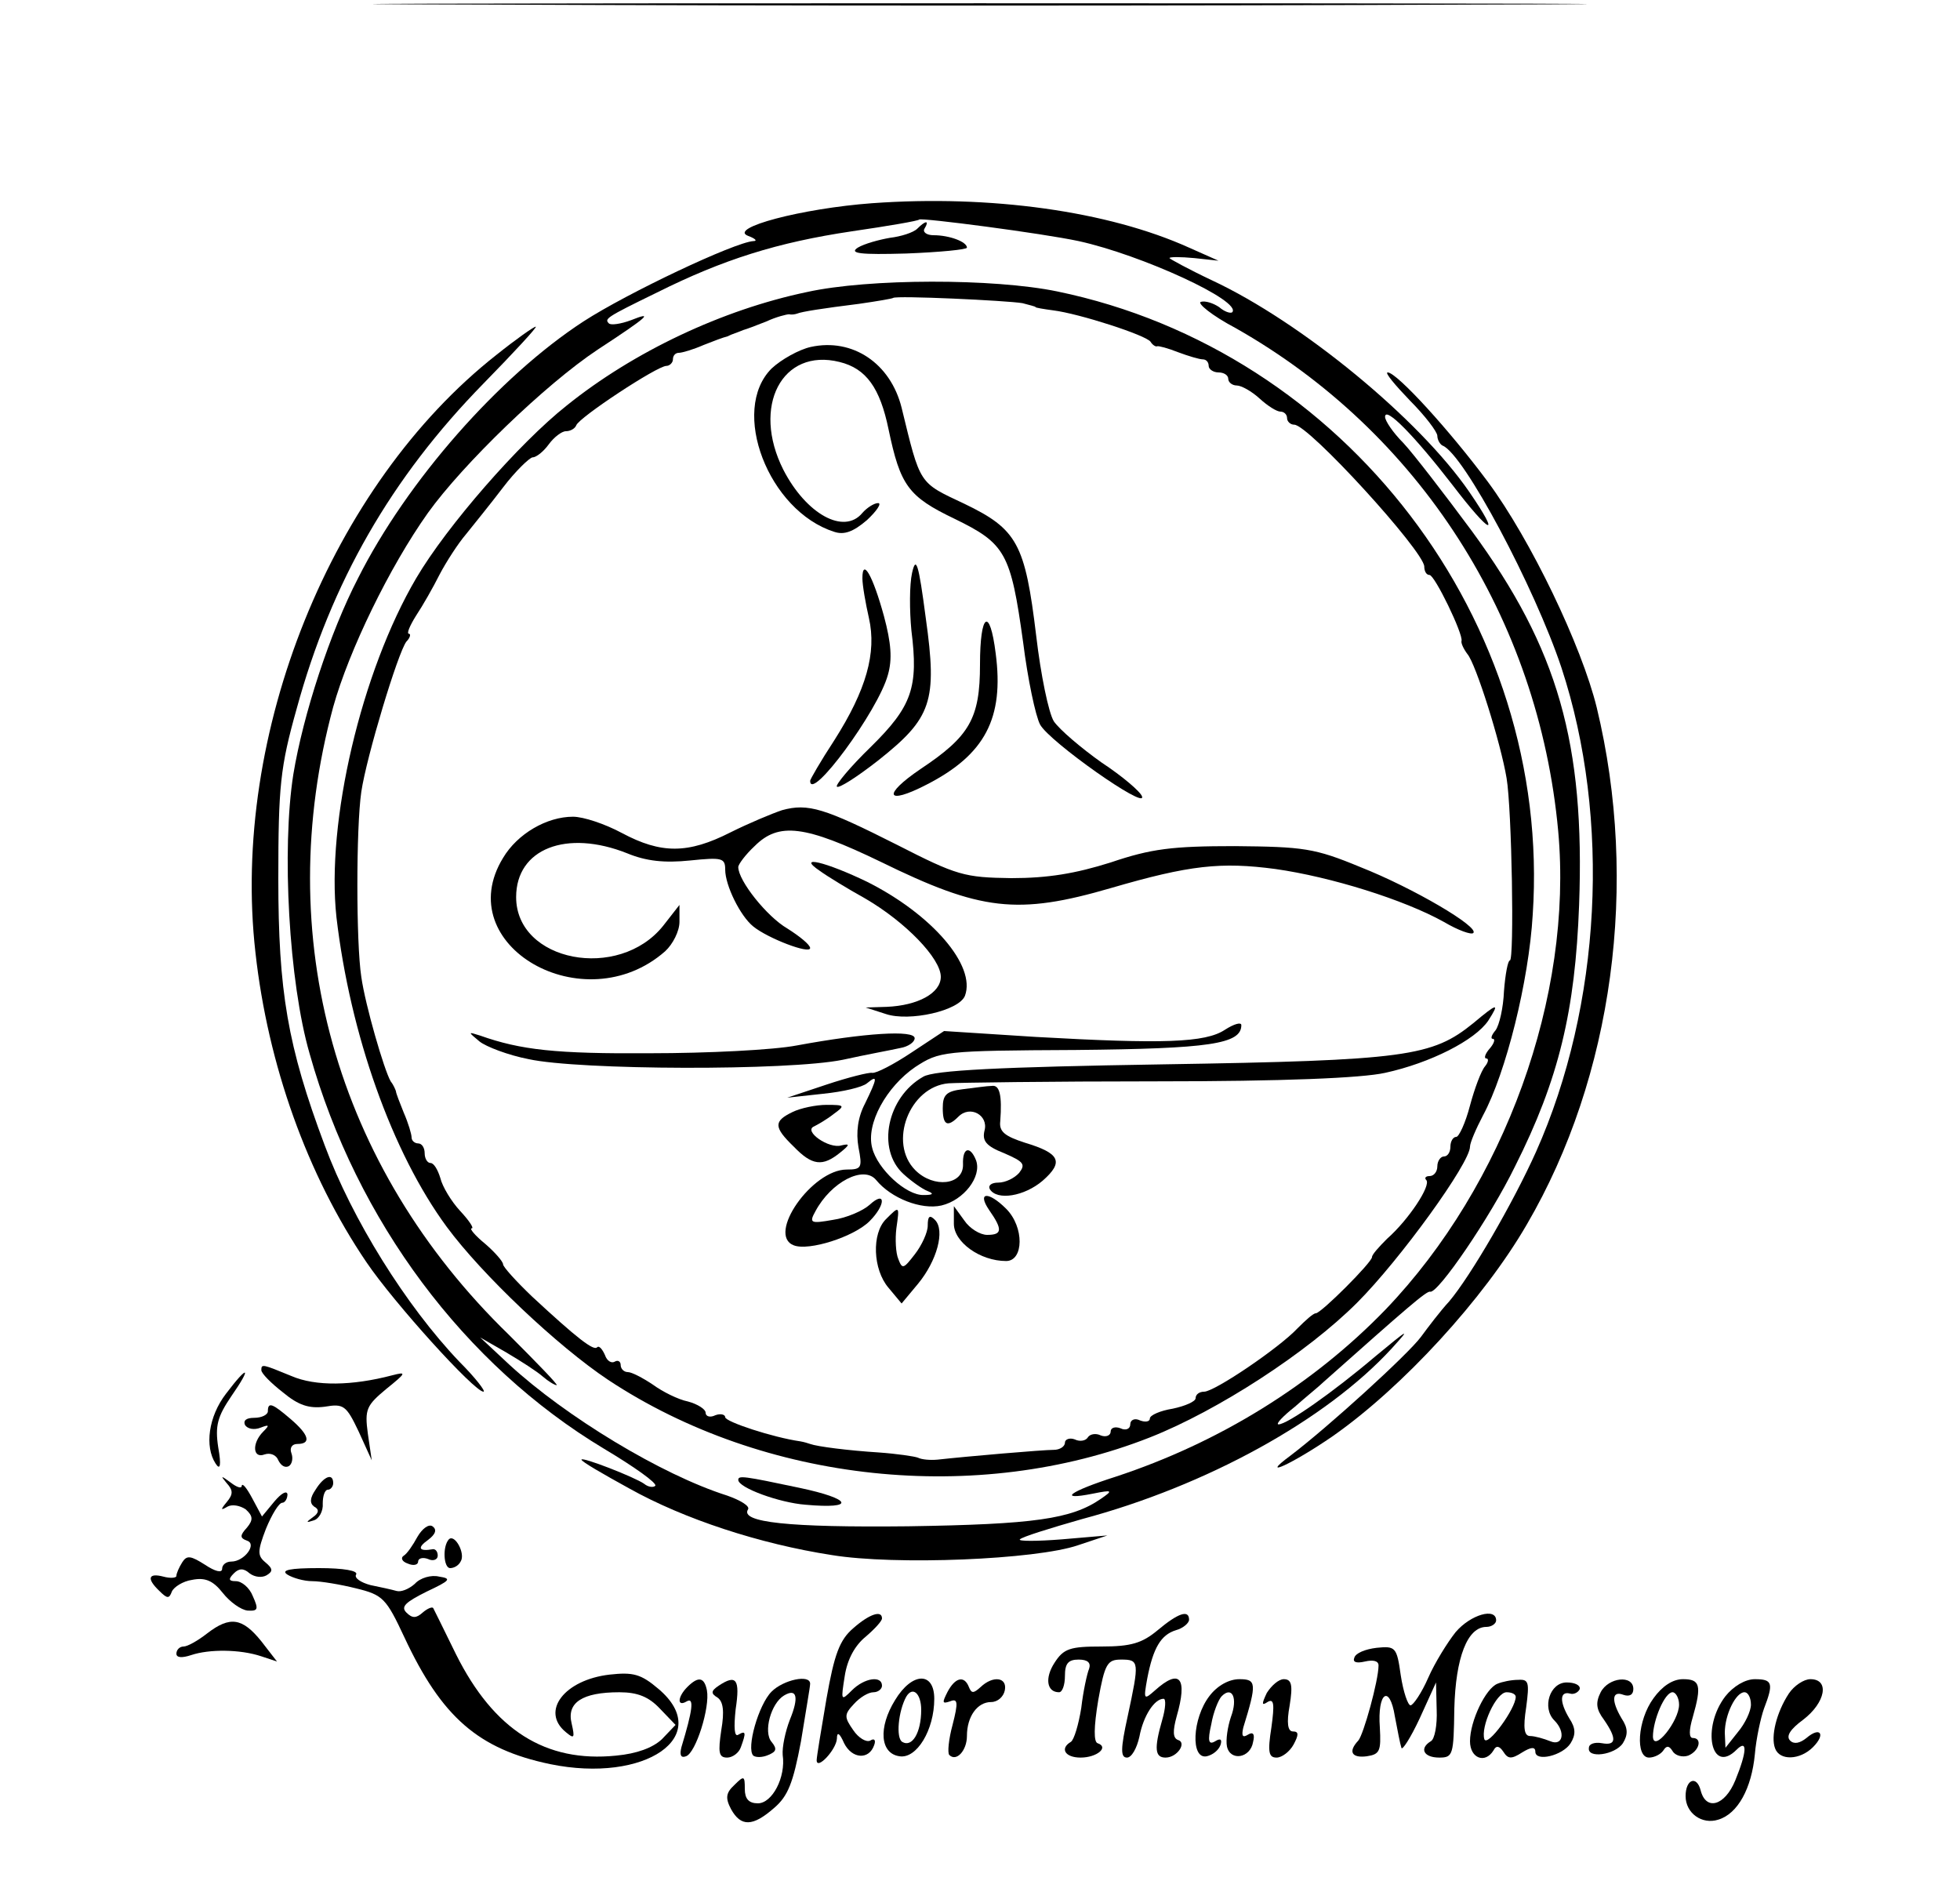 <?xml version="1.0" standalone="no"?>
<!DOCTYPE svg PUBLIC "-//W3C//DTD SVG 20010904//EN"
 "http://www.w3.org/TR/2001/REC-SVG-20010904/DTD/svg10.dtd">
<svg version="1.0" xmlns="http://www.w3.org/2000/svg"
 width="300pt" height="289pt" viewBox="0 0 300 289"
 preserveAspectRatio="xMidYMid meet">
<g transform="translate(0,289) scale(0.1,-0.1)"
fill="#000000" stroke="none">
<path d="M747 2883 c414 -2 1092 -2 1505 0 414 1 76 2 -752 2 -828 0 -1166 -1
-753 -2z"/>
<path d="M1335 2579 c-108 -8 -221 -38 -190 -50 11 -4 15 -8 8 -8 -29 -2 -192
-79 -260 -123 -129 -84 -270 -244 -345 -393 -43 -83 -84 -209 -99 -300 -18
-114 -7 -318 25 -428 72 -256 237 -476 450 -604 47 -28 82 -53 79 -57 -3 -3
-11 -2 -17 3 -14 10 -96 42 -96 37 0 -3 33 -22 73 -44 84 -47 200 -85 310
-102 97 -16 313 -7 377 15 l45 15 -70 -6 c-38 -3 -67 -3 -64 0 4 4 46 17 95
31 191 51 374 152 474 261 30 33 27 31 -25 -12 -66 -56 -135 -104 -148 -104
-5 0 6 12 25 27 18 16 38 32 44 38 126 112 158 140 163 138 12 -3 92 114 130
192 67 133 92 238 98 400 9 247 -32 392 -164 572 -43 58 -90 119 -105 135 -16
16 -28 34 -28 40 0 17 45 -29 103 -104 58 -76 76 -84 26 -11 -77 112 -257 260
-394 324 -36 17 -65 33 -65 34 0 2 17 2 38 0 l37 -4 -45 20 c-124 56 -304 81
-485 68z m316 -58 c96 -21 251 -92 235 -109 -3 -2 -12 1 -20 8 -9 6 -21 10
-28 8 -6 -2 17 -21 53 -40 281 -159 464 -444 494 -770 23 -253 -82 -542 -264
-732 -111 -115 -255 -204 -413 -256 -72 -23 -90 -37 -35 -26 30 6 31 5 12 -8
-45 -31 -102 -39 -295 -42 -183 -2 -258 6 -245 26 3 5 -12 14 -32 21 -101 32
-247 121 -333 200 l-45 42 40 -23 c22 -13 47 -29 56 -37 8 -7 18 -13 21 -13 3
0 -30 34 -73 77 -266 258 -364 610 -269 961 24 86 86 214 145 297 53 74 180
197 260 250 78 51 86 59 51 45 -16 -6 -31 -8 -34 -5 -7 7 -5 9 73 47 102 51
185 77 299 94 55 8 102 16 103 18 4 3 188 -21 244 -33z"/>
<path d="M1404 2540 c-6 -6 -25 -12 -42 -14 -17 -3 -39 -9 -49 -15 -14 -9 4
-11 74 -9 51 2 93 6 93 9 0 9 -27 19 -51 19 -11 0 -17 5 -14 10 8 13 2 13 -11
0z"/>
<path d="M1235 2443 c-129 -27 -265 -91 -368 -174 -72 -57 -183 -184 -230
-264 -84 -143 -138 -373 -122 -519 21 -179 85 -360 169 -474 54 -73 169 -182
247 -234 239 -158 565 -192 829 -88 104 41 241 130 317 206 66 66 173 214 173
239 0 6 9 27 20 48 35 65 70 205 76 307 30 448 -287 863 -728 954 -97 20 -288
20 -383 -1z m330 -17 c11 -3 20 -5 20 -6 0 -1 12 -3 27 -5 40 -5 142 -38 149
-48 3 -5 8 -8 10 -7 2 1 17 -3 32 -9 16 -6 33 -11 38 -11 5 0 9 -4 9 -10 0 -5
7 -10 15 -10 8 0 15 -4 15 -10 0 -5 6 -10 13 -10 7 0 23 -9 35 -20 12 -11 26
-20 32 -20 5 0 10 -4 10 -10 0 -5 5 -10 11 -10 22 0 198 -193 199 -217 0 -7 3
-13 8 -13 8 0 52 -91 49 -101 -1 -3 3 -12 9 -20 13 -15 51 -136 60 -190 8 -47
12 -279 5 -279 -3 0 -7 -21 -9 -47 -1 -25 -7 -52 -13 -60 -6 -7 -8 -13 -4 -13
4 0 2 -7 -5 -15 -7 -8 -9 -15 -5 -15 4 0 3 -6 -2 -12 -6 -7 -16 -34 -23 -60
-7 -27 -17 -48 -21 -48 -5 0 -9 -7 -9 -15 0 -8 -4 -15 -10 -15 -5 0 -10 -7
-10 -15 0 -8 -5 -15 -12 -15 -6 0 -8 -3 -5 -6 8 -8 -27 -61 -60 -90 -12 -12
-23 -24 -23 -28 0 -8 -78 -86 -86 -86 -4 0 -16 -11 -28 -23 -28 -30 -127 -97
-143 -97 -7 0 -13 -4 -13 -10 0 -5 -16 -12 -35 -16 -19 -3 -35 -10 -35 -15 0
-5 -7 -6 -15 -3 -8 4 -15 1 -15 -6 0 -7 -7 -10 -15 -6 -8 3 -15 1 -15 -5 0 -6
-7 -9 -15 -6 -8 4 -17 2 -20 -3 -3 -5 -12 -7 -20 -3 -8 3 -15 0 -15 -5 0 -6
-8 -11 -17 -11 -17 0 -133 -10 -178 -15 -11 -1 -24 0 -30 3 -5 2 -32 6 -60 8
-47 3 -94 9 -105 13 -3 1 -9 3 -15 4 -42 6 -115 30 -115 37 0 4 -7 6 -15 3 -8
-4 -15 -2 -15 4 0 5 -12 13 -27 17 -15 3 -39 15 -54 26 -15 10 -32 19 -38 19
-6 0 -11 5 -11 11 0 5 -4 8 -9 5 -5 -3 -12 1 -15 10 -4 9 -9 15 -12 12 -5 -6
-30 13 -100 78 -24 23 -44 45 -44 49 0 4 -12 18 -27 31 -16 13 -25 24 -21 24
4 0 -4 12 -18 27 -13 14 -27 37 -30 50 -4 13 -10 23 -15 23 -5 0 -9 7 -9 15 0
8 -4 15 -10 15 -5 0 -10 4 -10 9 0 5 -5 22 -12 38 -6 15 -12 30 -12 33 -1 3
-4 10 -8 15 -10 17 -39 117 -45 160 -8 52 -8 228 0 283 8 54 56 213 69 230 6
6 7 12 4 12 -4 0 1 12 11 28 10 15 26 43 36 63 10 19 28 47 40 61 12 15 38 47
57 72 19 25 40 45 45 46 6 0 17 9 25 20 8 11 20 20 26 20 7 0 14 4 16 9 4 12
124 91 138 91 5 0 10 5 10 10 0 6 4 10 9 10 5 0 22 5 38 12 15 6 31 12 36 13
4 2 9 4 12 5 3 1 8 3 13 5 4 1 20 7 35 13 15 7 31 11 35 11 4 -1 9 0 12 1 7 3
39 8 95 15 28 4 51 8 52 9 4 4 175 -4 198 -8z"/>
<path d="M1241 2359 c-18 -4 -45 -19 -60 -33 -64 -64 -5 -218 96 -250 15 -5
29 0 50 18 15 14 23 26 17 26 -6 0 -17 -7 -24 -15 -28 -34 -86 -2 -121 66 -49
97 -2 187 86 165 41 -10 62 -40 75 -103 18 -86 30 -103 101 -137 78 -38 86
-52 105 -189 7 -56 19 -113 26 -126 14 -26 163 -131 156 -110 -2 7 -30 31 -62
52 -31 22 -64 50 -73 63 -8 13 -20 71 -27 131 -17 141 -29 163 -110 202 -70
33 -67 28 -96 147 -17 68 -75 107 -139 93z"/>
<path d="M1396 2013 c-4 -18 -4 -57 -1 -88 11 -87 1 -116 -62 -178 -32 -31
-55 -59 -52 -61 3 -3 31 15 63 40 82 65 91 90 73 218 -11 84 -15 96 -21 69z"/>
<path d="M1320 2005 c0 -11 5 -39 10 -61 12 -53 -4 -110 -53 -187 -21 -32 -37
-60 -37 -62 0 -34 104 107 119 162 7 24 5 49 -6 90 -17 62 -33 90 -33 58z"/>
<path d="M1500 1873 c0 -83 -16 -110 -91 -160 -59 -40 -53 -56 9 -24 90 46
119 102 106 201 -9 72 -24 62 -24 -17z"/>
<path d="M1197 1650 c-15 -5 -51 -20 -79 -34 -65 -33 -106 -33 -166 -1 -26 14
-59 25 -75 25 -40 0 -85 -26 -107 -63 -82 -134 124 -252 248 -143 12 11 22 31
22 45 l0 26 -25 -32 c-68 -85 -225 -55 -225 44 0 74 77 104 170 67 29 -12 57
-15 96 -11 49 5 54 4 54 -14 0 -24 23 -71 43 -87 22 -18 87 -43 87 -33 0 5
-16 18 -35 30 -31 18 -75 73 -75 94 0 4 11 19 25 32 37 37 77 32 193 -24 153
-75 209 -82 353 -40 120 35 168 40 251 29 85 -12 197 -47 258 -81 22 -13 42
-20 45 -17 10 9 -92 69 -173 101 -70 29 -87 31 -192 32 -96 0 -128 -4 -190
-25 -54 -17 -96 -24 -152 -24 -72 1 -83 4 -175 51 -111 56 -136 64 -176 53z"/>
<path d="M1255 1557 c11 -8 42 -27 69 -42 62 -36 116 -92 116 -120 0 -25 -35
-44 -83 -46 l-32 -1 31 -10 c36 -12 112 5 121 28 17 46 -50 124 -149 174 -64
31 -110 42 -73 17z"/>
<path d="M2255 1324 c-63 -51 -102 -57 -475 -63 -249 -4 -351 -9 -367 -19 -55
-31 -72 -111 -30 -149 12 -11 29 -23 37 -26 10 -4 8 -6 -6 -6 -27 -1 -71 40
-79 72 -10 37 22 94 66 124 37 24 42 25 246 26 204 2 253 9 253 38 0 5 -11 2
-25 -7 -30 -20 -95 -22 -290 -11 l-140 9 -50 -33 c-27 -18 -54 -32 -60 -31 -5
1 -37 -7 -70 -18 l-60 -20 55 6 c30 3 60 10 67 16 17 14 16 8 -3 -31 -11 -21
-14 -44 -10 -67 6 -31 5 -34 -18 -34 -53 0 -123 -100 -81 -116 23 -9 92 13
116 37 25 25 25 48 0 25 -10 -9 -35 -20 -56 -23 -34 -6 -37 -5 -27 13 24 45
74 71 93 48 23 -28 69 -46 100 -39 34 8 62 44 53 69 -9 23 -21 20 -20 -6 1
-32 -45 -37 -73 -9 -42 42 -9 128 51 133 13 1 156 3 318 3 194 0 314 5 350 13
69 15 138 50 158 80 18 28 14 27 -23 -4z"/>
<path d="M734 1296 c10 -8 44 -21 75 -27 77 -17 398 -18 481 -1 36 8 75 15 88
18 12 2 22 9 22 15 0 13 -77 8 -180 -11 -36 -7 -137 -12 -225 -12 -144 -1
-198 5 -260 27 -19 6 -19 6 -1 -9z"/>
<path d="M1474 1223 c-26 -3 -31 -9 -31 -29 0 -26 7 -30 24 -13 18 18 46 2 40
-21 -4 -16 2 -24 30 -35 30 -13 33 -17 23 -30 -7 -8 -21 -15 -32 -15 -10 0
-16 -4 -13 -10 11 -18 53 -11 81 13 33 29 26 42 -27 58 -31 10 -40 17 -38 33
3 40 -1 56 -13 54 -7 0 -27 -3 -44 -5z"/>
<path d="M1213 1188 c-29 -14 -29 -23 2 -53 28 -29 44 -31 71 -9 15 12 15 14
2 11 -19 -6 -59 22 -42 29 6 3 20 11 30 19 18 13 17 14 -11 14 -16 0 -40 -5
-52 -11z"/>
<path d="M1514 1038 c21 -30 20 -38 -3 -38 -11 0 -27 10 -35 22 l-16 22 0 -27
c0 -28 40 -57 80 -57 27 0 28 52 0 80 -27 27 -45 26 -26 -2z"/>
<path d="M1356 1024 c-22 -22 -20 -77 4 -105 l20 -24 25 30 c29 35 42 82 26
98 -8 8 -11 6 -11 -9 0 -10 -9 -30 -20 -44 -17 -22 -19 -23 -25 -7 -4 9 -5 31
-3 47 5 35 5 35 -16 14z"/>
<path d="M1130 625 c0 -12 63 -35 103 -38 78 -7 71 9 -10 26 -85 18 -93 19
-93 12z"/>
<path d="M760 2347 c-253 -199 -407 -580 -369 -915 19 -171 79 -340 170 -474
42 -62 165 -198 179 -198 4 0 -12 21 -37 46 -82 86 -164 218 -206 331 -57 152
-71 236 -71 408 0 142 3 171 28 260 53 194 145 354 286 498 47 48 83 87 80 87
-3 0 -30 -19 -60 -43z"/>
<path d="M2158 2277 c23 -23 42 -48 42 -54 0 -6 4 -13 8 -15 32 -12 141 -217
182 -340 76 -231 61 -517 -39 -741 -35 -78 -100 -190 -133 -229 -13 -14 -32
-39 -43 -54 -20 -27 -142 -138 -200 -182 -50 -37 4 -12 65 30 107 75 231 210
297 324 132 226 172 522 107 791 -23 94 -101 257 -167 346 -58 78 -139 167
-153 167 -5 0 11 -19 34 -43z"/>
<path d="M400 793 c0 -5 15 -20 33 -34 24 -20 40 -25 64 -22 29 5 33 2 52 -38
l20 -44 -6 41 c-5 37 -2 43 28 68 31 25 32 27 9 21 -61 -16 -117 -17 -154 -1
-44 18 -46 19 -46 9z"/>
<path d="M346 757 c-27 -35 -33 -81 -16 -107 7 -11 9 -3 4 25 -5 33 -1 47 20
78 32 46 26 49 -8 4z"/>
<path d="M410 730 c0 -5 -9 -10 -21 -10 -12 0 -17 -4 -14 -11 4 -6 14 -8 24
-4 13 5 14 4 4 -6 -18 -18 -16 -42 2 -35 9 3 18 -1 21 -9 4 -8 10 -12 16 -9 5
3 7 12 4 20 -3 8 1 14 9 14 22 0 18 14 -10 38 -28 24 -35 27 -35 12z"/>
<path d="M347 620 c10 -11 10 -17 0 -29 -10 -12 -9 -13 1 -7 7 4 19 2 28 -4
11 -10 12 -16 2 -28 -11 -12 -11 -16 0 -20 16 -5 -4 -32 -24 -32 -8 0 -14 -5
-14 -11 0 -7 -11 -4 -26 6 -22 14 -28 15 -35 4 -5 -8 -9 -17 -9 -21 0 -3 -9
-4 -20 -1 -23 6 -26 -3 -6 -22 12 -12 15 -12 19 -1 3 7 17 16 31 18 20 4 32
-1 47 -20 11 -14 28 -26 38 -27 16 -1 17 2 8 22 -5 13 -17 23 -26 23 -11 0
-12 3 -3 12 8 8 15 8 24 0 8 -6 19 -7 26 -3 10 6 10 10 -2 20 -12 10 -12 17 1
51 9 22 20 40 25 40 4 0 8 6 8 13 -1 6 -9 2 -20 -11 l-19 -23 -15 28 c-8 15
-15 24 -16 19 0 -5 -8 -2 -17 5 -15 11 -16 11 -6 -1z"/>
<path d="M483 610 c-9 -13 -9 -21 -2 -26 8 -4 7 -10 -2 -16 -11 -8 -11 -9 1
-5 8 2 15 14 14 26 0 11 3 21 8 21 4 0 8 5 8 10 0 16 -14 11 -27 -10z"/>
<path d="M639 538 c-7 -13 -16 -26 -21 -29 -5 -3 -3 -9 6 -12 9 -4 16 -2 16 3
0 5 7 7 15 4 8 -4 15 -1 15 5 0 6 -3 10 -7 10 -22 -4 -25 2 -8 14 12 9 14 16
7 21 -6 4 -16 -4 -23 -16z"/>
<path d="M687 534 c-10 -11 -8 -44 2 -44 6 0 13 4 16 10 8 12 -9 43 -18 34z"/>
<path d="M440 480 c8 -5 25 -10 38 -10 13 0 43 -5 67 -11 41 -10 46 -15 74
-75 57 -122 113 -171 223 -194 146 -30 251 43 166 115 -27 23 -39 26 -75 22
-69 -8 -106 -56 -67 -88 13 -11 14 -9 9 13 -8 32 16 48 73 48 28 0 45 -7 62
-25 l24 -25 -21 -22 c-14 -13 -38 -22 -70 -25 -108 -11 -187 39 -245 155 -18
37 -34 69 -35 71 -2 2 -9 -1 -16 -7 -10 -9 -16 -9 -25 0 -9 9 -1 16 31 32 36
17 39 20 19 23 -12 3 -29 -2 -37 -11 -9 -8 -21 -13 -28 -11 -7 2 -25 6 -40 9
-15 4 -25 11 -22 16 4 6 -19 10 -57 10 -44 0 -59 -3 -48 -10z"/>
<path d="M1306 398 c-21 -18 -29 -40 -41 -108 -8 -47 -15 -89 -15 -94 0 -16
30 16 31 33 0 11 4 9 11 -7 12 -24 38 -26 46 -3 3 8 0 11 -6 7 -6 -3 -18 4
-26 16 -14 20 -14 24 1 40 9 10 22 18 30 18 7 0 13 5 13 10 0 16 -27 12 -46
-7 -17 -17 -17 -16 -11 22 4 26 16 47 32 60 14 12 25 24 25 28 0 13 -19 7 -44
-15z"/>
<path d="M1772 395 c-24 -20 -41 -25 -86 -25 -48 0 -58 -3 -72 -25 -15 -23
-12 -45 7 -45 5 0 9 11 9 25 0 19 5 25 21 25 14 0 19 -5 16 -14 -3 -7 -9 -34
-12 -60 -4 -25 -11 -49 -16 -52 -17 -10 -9 -24 15 -24 25 0 44 16 26 22 -6 2
-6 24 1 66 10 56 14 62 35 62 28 0 28 -3 10 -87 -11 -50 -11 -63 -1 -63 7 0
15 14 19 32 6 32 23 58 37 58 4 0 3 -15 -2 -32 -13 -45 -11 -58 5 -58 18 0 33
23 19 27 -8 3 -8 14 -2 36 17 59 5 74 -33 40 -17 -15 -18 -15 -12 18 9 47 21
67 44 74 11 3 20 11 20 16 0 16 -17 10 -48 -16z"/>
<path d="M2228 392 c-12 -15 -32 -47 -42 -70 -10 -23 -23 -42 -27 -42 -4 0
-11 20 -15 46 -6 43 -8 45 -37 42 -17 -2 -32 -8 -34 -15 -3 -7 3 -9 16 -6 13
3 21 1 21 -6 0 -23 -23 -106 -31 -115 -16 -17 -10 -27 13 -24 20 3 22 8 20 44
-4 54 15 67 23 17 4 -21 8 -42 10 -48 1 -5 14 15 28 45 l25 55 1 -42 c1 -23
-3 -45 -9 -48 -18 -11 -11 -25 13 -25 21 0 22 4 23 75 2 78 20 125 49 125 8 0
15 5 15 10 0 20 -39 9 -62 -18z"/>
<path d="M317 390 c-14 -11 -30 -20 -36 -20 -6 0 -11 -5 -11 -11 0 -6 8 -7 23
-2 27 9 74 9 107 -2 l24 -8 -24 31 c-29 36 -48 39 -83 12z"/>
<path d="M1052 308 c-15 -15 -16 -31 -1 -22 12 7 9 -14 -8 -70 -3 -12 -1 -17
7 -14 15 5 37 75 32 101 -4 20 -13 22 -30 5z"/>
<path d="M1100 310 c-12 -8 -12 -12 -2 -18 9 -6 11 -21 6 -50 -5 -34 -4 -42 9
-42 8 0 18 7 21 16 8 22 8 26 -4 19 -6 -4 -7 11 -4 39 7 46 1 54 -26 36z"/>
<path d="M1181 301 c-20 -20 -39 -87 -28 -98 4 -3 14 -3 23 1 12 5 14 9 5 20
-13 15 -1 59 19 71 20 12 23 -3 9 -37 -7 -18 -12 -42 -11 -54 5 -34 -16 -74
-38 -74 -14 0 -20 7 -20 22 0 20 -1 21 -16 6 -13 -12 -14 -20 -5 -37 15 -27
33 -27 66 2 21 18 29 38 41 102 7 44 14 83 14 88 0 15 -41 6 -59 -12z"/>
<path d="M1370 288 c-26 -42 -23 -82 7 -86 26 -4 53 40 53 88 0 42 -34 41 -60
-2z m40 -15 c0 -35 -14 -58 -29 -49 -10 6 -6 47 6 69 10 17 23 5 23 -20z"/>
<path d="M1450 300 c-8 -16 -8 -18 4 -14 12 5 13 -1 4 -36 -6 -22 -8 -43 -5
-46 11 -11 27 7 27 29 0 30 16 52 37 52 10 0 19 8 21 18 4 20 -18 23 -37 5
-11 -10 -14 -10 -18 0 -7 18 -21 15 -33 -8z"/>
<path d="M1851 294 c-26 -34 -29 -97 -4 -92 9 2 18 9 21 17 3 9 0 11 -8 6 -10
-6 -12 0 -6 26 3 18 11 38 16 43 16 16 25 -3 14 -32 -5 -15 -8 -35 -6 -45 5
-23 36 -18 40 7 3 12 0 16 -8 11 -8 -5 -10 -2 -7 11 21 68 20 74 -6 74 -16 0
-34 -10 -46 -26z"/>
<path d="M1939 299 c-8 -17 -8 -20 1 -14 10 6 11 -3 6 -39 -6 -38 -4 -46 8
-46 8 0 20 9 26 20 8 15 8 20 -1 20 -8 0 -10 13 -5 40 5 31 3 40 -9 40 -8 0
-19 -10 -26 -21z"/>
<path d="M2292 313 c-18 -7 -42 -57 -42 -88 0 -26 23 -35 36 -14 4 8 9 7 15
-2 7 -11 12 -12 29 -1 13 8 20 9 20 1 0 -16 42 -6 54 13 8 13 8 23 -2 38 -15
25 -15 42 1 38 6 -2 13 2 15 7 1 6 -8 10 -20 10 -26 0 -38 -39 -19 -58 18 -18
13 -40 -6 -32 -10 4 -24 8 -31 8 -9 0 -11 12 -6 44 5 38 4 43 -12 42 -11 0
-25 -3 -32 -6z m28 -20 c0 -18 -43 -77 -48 -65 -6 19 18 72 34 72 8 0 14 -3
14 -7z"/>
<path d="M2450 300 c-8 -16 -7 -26 5 -42 20 -29 19 -40 -3 -36 -11 2 -20 -1
-20 -7 -3 -17 40 -11 52 7 8 13 8 23 -2 38 -16 27 -15 43 3 36 9 -3 15 0 15 9
0 22 -38 18 -50 -5z"/>
<path d="M2531 291 c-25 -34 -28 -91 -7 -91 8 0 18 5 22 11 5 8 9 7 14 -1 4
-7 15 -10 24 -7 17 7 22 27 7 27 -6 0 -6 12 0 32 14 49 11 58 -15 58 -16 0
-32 -11 -45 -29z m39 -10 c0 -25 -39 -74 -40 -49 0 25 18 68 30 68 5 0 10 -9
10 -19z"/>
<path d="M2641 294 c-37 -48 -22 -121 17 -82 17 17 16 -3 -2 -47 -16 -39 -45
-47 -53 -15 -6 23 -23 17 -23 -9 0 -26 25 -44 50 -36 30 9 51 48 56 100 2 24
9 56 14 70 15 39 13 45 -14 45 -15 0 -33 -11 -45 -26z m39 -13 c0 -10 -9 -29
-20 -42 l-19 -24 -1 23 c0 28 17 62 30 62 6 0 10 -9 10 -19z"/>
<path d="M2738 298 c-19 -29 -28 -66 -21 -84 7 -19 38 -18 58 2 20 20 11 32
-10 14 -10 -8 -19 -10 -25 -4 -7 7 1 18 20 32 34 26 41 62 11 62 -10 0 -25
-10 -33 -22z"/>
</g>
</svg>
